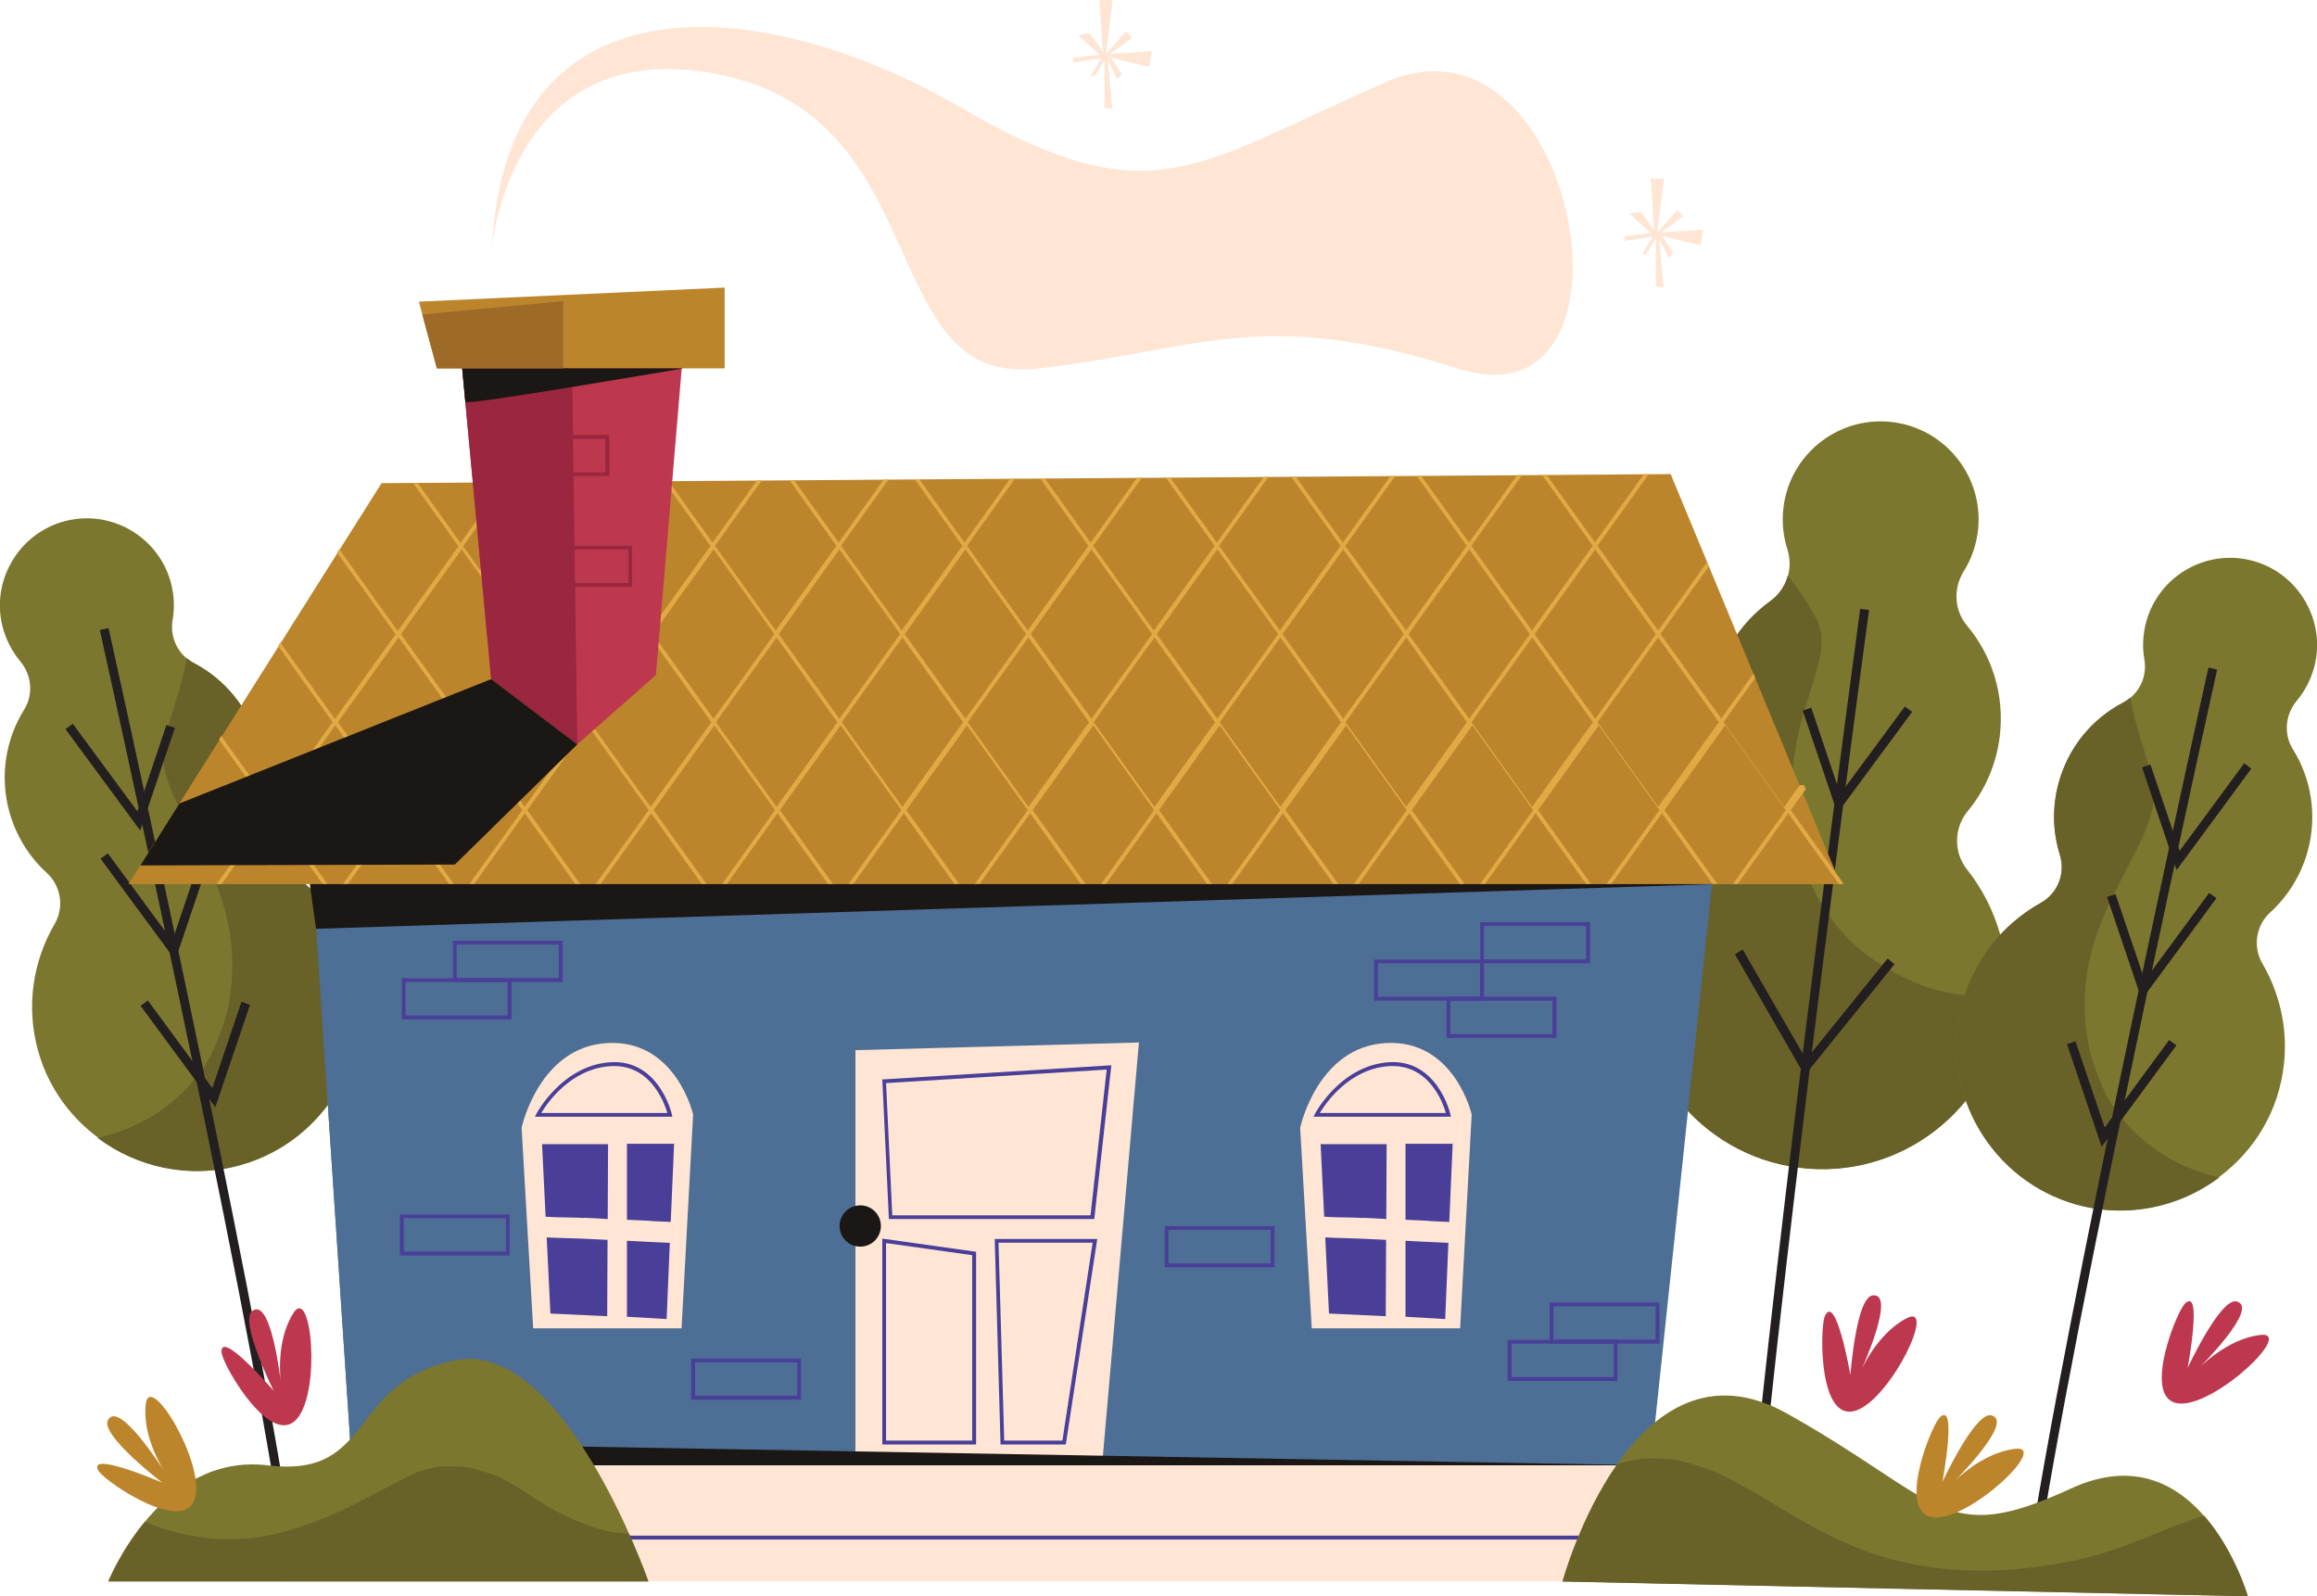 <?xml version="1.0" encoding="UTF-8"?>
<svg xmlns="http://www.w3.org/2000/svg" id="Layer_2" data-name="Layer 2" viewBox="0 0 130.2 89.69">
  <defs>
    <style>
      .cls-1 {
        fill: none;
      }

      .cls-1, .cls-2, .cls-3, .cls-4, .cls-5, .cls-6, .cls-7, .cls-8, .cls-9, .cls-10, .cls-11, .cls-12, .cls-13 {
        stroke-width: 0px;
      }

      .cls-2 {
        fill: #9a263f;
      }

      .cls-3 {
        fill: #4d6e95;
      }

      .cls-4 {
        fill: #686229;
      }

      .cls-5 {
        fill: #231f20;
      }

      .cls-6 {
        fill: #493f99;
      }

      .cls-7 {
        fill: #bd384e;
      }

      .cls-8 {
        fill: #bc852c;
      }

      .cls-9 {
        fill: #fee5d4;
      }

      .cls-10 {
        fill: #e2aa45;
      }

      .cls-11 {
        fill: #1a1714;
      }

      .cls-12 {
        fill: #9e6a28;
      }

      .cls-13 {
        fill: #7c772f;
      }
    </style>
  </defs>
  <g id="SAFE">
    <g>
      <g>
        <path class="cls-13" d="M15.52,48.52c2.17,1.21,3.85,3.29,4.49,5.91,1.15,4.8-1.73,9.7-6.49,11.04s-10.05-1.52-11.39-6.46c-.68-2.49-.27-5.02.94-7.09.55-.94.36-2.15-.45-2.88-.98-.89-1.72-2.07-2.1-3.44-.55-2.02-.19-4.08.84-5.73.53-.85.42-1.94-.22-2.71-.47-.56-.82-1.24-1.01-2-.61-2.51.88-5.09,3.35-5.83,2.64-.79,5.4.76,6.12,3.4.19.71.22,1.43.1,2.11-.17.98.31,1.96,1.19,2.42,1.72.9,3.07,2.49,3.62,4.51.38,1.38.33,2.78-.07,4.05-.32,1.04.12,2.16,1.07,2.69Z"></path>
        <path class="cls-4" d="M5.9,63.84c1.02-.28,2.04-.72,2.93-1.3,1.11-.73,1.96-1.61,2.7-2.7.22-.32.39-.67.54-1.03.34-.84.67-1.67.81-2.56.28-1.66.22-3.23-.18-4.87-.58-2.35-1.91-4.46-2.95-6.64-.22-.53-.4-1.07-.53-1.64-.03-.36-.04-.72-.02-1.09.22-1.32.7-2.59,1.04-3.88.1-.38.18-.76.25-1.15.12.1.26.2.41.28,1.72.9,3.07,2.49,3.62,4.51.38,1.38.33,2.78-.07,4.05-.32,1.04.12,2.16,1.07,2.69,2.17,1.21,3.85,3.29,4.49,5.91,1.15,4.8-1.73,9.7-6.49,11.04-2.88.81-5.82.15-8.04-1.52.14-.03.28-.07.42-.11Z"></path>
        <polygon class="cls-5" points="7.88 46.67 3.68 40.97 4.09 40.67 7.72 45.59 9.35 40.74 9.83 40.9 7.88 46.67"></polygon>
        <polygon class="cls-5" points="12.1 62.22 7.9 56.52 8.31 56.22 11.93 61.14 13.57 56.29 14.05 56.46 12.1 62.22"></polygon>
        <polygon class="cls-5" points="9.85 53.95 5.65 48.25 6.06 47.95 9.68 52.87 11.32 48.02 11.8 48.18 9.85 53.95"></polygon>
        <path class="cls-5" d="M15.81,86.06c-1.99-13.73-10.12-50.29-10.2-50.66l.49-.11c.08.37,8.21,36.95,10.21,50.7l-.5.07Z"></path>
      </g>
      <g>
        <path class="cls-13" d="M96.12,47.03c-2.23,1.69-3.78,4.27-4.06,7.3-.53,5.53,3.46,10.54,8.97,11.27,5.72.76,10.95-3.29,11.67-9,.36-2.88-.5-5.64-2.17-7.75-.76-.96-.74-2.33.05-3.28.95-1.15,1.59-2.58,1.79-4.17.29-2.34-.43-4.57-1.84-6.25-.72-.86-.78-2.09-.18-3.05.44-.7.72-1.51.81-2.39.28-2.9-1.78-5.54-4.66-5.97-3.07-.46-5.9,1.7-6.28,4.76-.1.82-.02,1.63.22,2.37.34,1.06-.03,2.23-.94,2.89-1.77,1.28-3.03,3.26-3.32,5.6-.2,1.6.08,3.14.72,4.5.52,1.1.21,2.43-.77,3.17Z"></path>
        <path class="cls-4" d="M111.63,55.9c-1.35.12-2.8-.16-4.03-.7-1.58-.69-3.06-1.61-4.19-2.94-1.98-2.33-2.87-5.34-2.71-8.38.08-1.41.33-2.84.76-4.18.32-1,.65-2,.86-3.03.04-.32.05-.65.04-.98-.04-.22-.1-.43-.16-.64-.35-.75-.81-1.45-1.3-2.13-.14-.19-.29-.38-.44-.57-.15.56-.48,1.06-.97,1.42-1.77,1.28-3.03,3.26-3.32,5.6-.2,1.6.08,3.14.72,4.5.52,1.1.21,2.43-.77,3.17-2.23,1.69-3.78,4.27-4.06,7.3-.53,5.53,3.46,10.54,8.97,11.27,5.72.76,10.95-3.29,11.67-9,.04-.28.06-.56.07-.84-.37.06-.76.11-1.14.15Z"></path>
        <path class="cls-5" d="M98.55,88.27l-.5-.05c1.89-20.29,6.44-53.68,6.48-54.01l.5.07c-.05.33-4.59,33.71-6.48,53.99Z"></path>
        <polygon class="cls-5" points="103.25 45.69 101.3 39.93 101.78 39.76 103.41 44.61 107.04 39.7 107.45 40 103.25 45.69"></polygon>
        <polygon class="cls-5" points="101.41 60.43 97.49 53.62 97.93 53.36 101.49 59.53 106.07 53.86 106.46 54.18 101.41 60.43"></polygon>
      </g>
      <polygon class="cls-9" points="92.95 12.93 92.77 10.03 93.5 10.03 93.13 13.06 94.26 11.8 94.59 12.14 93.35 13.06 95.71 12.91 95.56 13.78 93.41 13.26 94.02 14.21 93.78 14.49 93.23 13.42 93.49 16.16 93.05 16.08 93.05 13.4 92.47 14.33 92.29 14.27 92.87 13.3 91.28 13.54 91.28 13.28 92.77 13.09 91.56 12.01 92.2 11.89 92.95 12.93"></polygon>
      <polygon class="cls-9" points="61.97 2.9 61.78 0 62.52 0 62.15 3.03 63.28 1.77 63.61 2.12 62.37 3.03 64.73 2.88 64.58 3.76 62.43 3.23 63.04 4.18 62.79 4.46 62.25 3.39 62.51 6.13 62.07 6.05 62.07 3.37 61.49 4.3 61.3 4.24 61.89 3.27 60.3 3.51 60.3 3.25 61.79 3.07 60.58 1.98 61.22 1.86 61.97 2.9"></polygon>
      <g>
        <polygon class="cls-3" points="17.49 48.08 19.77 82.34 92.75 82.34 96.37 48.08 17.49 48.08"></polygon>
        <polygon class="cls-3" points="18.19 58.58 92.75 82.34 19.77 82.34 18.19 58.58"></polygon>
        <polygon class="cls-8" points="21.44 27.15 7.22 49.68 103.43 49.68 93.88 26.64 21.44 27.15"></polygon>
        <g>
          <polygon class="cls-1" points="47.31 40.58 50.71 45.34 54.12 40.58 50.71 35.82 47.31 40.58"></polygon>
          <polygon class="cls-1" points="50.58 35.63 47.17 30.87 43.77 35.63 47.17 40.39 50.58 35.63"></polygon>
          <polygon class="cls-1" points="93.05 35.63 89.64 30.87 86.23 35.63 89.64 40.39 93.05 35.63"></polygon>
          <polygon class="cls-1" points="75.62 40.58 79.02 45.34 82.43 40.58 79.02 35.82 75.62 40.58"></polygon>
          <polygon class="cls-1" points="82.7 40.58 86.1 45.34 89.51 40.58 86.1 35.82 82.7 40.58"></polygon>
          <polygon class="cls-1" points="64.74 35.63 61.33 30.87 57.92 35.63 61.33 40.39 64.74 35.63"></polygon>
          <polygon class="cls-1" points="43.5 35.63 40.1 30.87 36.69 35.63 40.1 40.39 43.5 35.63"></polygon>
          <polygon class="cls-1" points="36.42 35.63 33.02 30.87 29.61 35.63 33.02 40.39 36.42 35.63"></polygon>
          <polygon class="cls-1" points="71.81 35.63 68.41 30.87 65 35.63 68.41 40.39 71.81 35.63"></polygon>
          <polygon class="cls-1" points="78.89 35.63 75.48 30.87 72.08 35.63 75.48 40.39 78.89 35.63"></polygon>
          <polygon class="cls-1" points="85.97 35.63 82.56 30.87 79.16 35.63 82.56 40.39 85.97 35.63"></polygon>
          <polygon class="cls-1" points="57.66 35.63 54.25 30.87 50.85 35.63 54.25 40.39 57.66 35.63"></polygon>
          <polygon class="cls-1" points="54.38 40.58 57.79 45.34 61.2 40.58 57.79 35.82 54.38 40.58"></polygon>
          <polygon class="cls-1" points="26.07 40.58 29.48 45.34 32.89 40.58 29.48 35.82 26.07 40.58"></polygon>
          <polygon class="cls-1" points="29.35 35.63 25.94 30.87 22.54 35.63 25.94 40.39 29.35 35.63"></polygon>
          <polygon class="cls-1" points="40.23 40.58 43.64 45.34 47.04 40.58 43.64 35.82 40.23 40.58"></polygon>
          <polygon class="cls-1" points="33.15 40.58 36.56 45.34 39.96 40.58 36.56 35.82 33.15 40.58"></polygon>
          <polygon class="cls-1" points="61.46 40.58 64.87 45.34 68.27 40.58 64.87 35.82 61.46 40.58"></polygon>
          <polygon class="cls-1" points="89.77 40.58 93.18 45.34 96.58 40.58 93.18 35.82 89.77 40.58"></polygon>
          <polygon class="cls-1" points="19 40.58 22.4 45.34 25.81 40.58 22.4 35.82 19 40.58"></polygon>
          <polygon class="cls-1" points="68.54 40.58 71.95 45.34 75.35 40.58 71.95 35.82 68.54 40.58"></polygon>
          <path class="cls-10" d="M101.13,44.12l-.87,1.22-3.41-4.76,1.78-2.49-.1-.24-1.81,2.53-3.41-4.76,2.72-3.8-.1-.24-2.75,3.85-3.41-4.76,2.88-4.03h-.27s-2.75,3.84-2.75,3.84l-2.72-3.8h-.26s2.85,3.99,2.85,3.99l-3.41,4.76-3.41-4.76,2.85-3.98h-.27s-2.71,3.8-2.71,3.8l-2.69-3.76h-.26s2.82,3.94,2.82,3.94l-3.41,4.76-3.41-4.76,2.81-3.93h-.27s-2.68,3.75-2.68,3.75l-2.65-3.71h-.26s2.78,3.89,2.78,3.89l-3.41,4.76-3.41-4.76,2.78-3.88h-.27s-2.64,3.7-2.64,3.7l-2.62-3.66h-.26s2.75,3.84,2.75,3.84l-3.41,4.76-3.41-4.76,2.74-3.83h-.27s-2.61,3.65-2.61,3.65l-2.58-3.61h-.26s2.71,3.79,2.71,3.79l-3.41,4.76-3.41-4.76,2.7-3.78h-.27s-2.57,3.6-2.57,3.6l-2.54-3.56h-.26s2.68,3.74,2.68,3.74l-3.41,4.76-3.41-4.76,2.67-3.73h-.27s-2.53,3.55-2.53,3.55l-2.51-3.51h-.26s2.64,3.69,2.64,3.69l-3.41,4.76-3.41-4.76,2.63-3.68h-.27s-2.5,3.5-2.5,3.5l-2.47-3.46h-.26s2.61,3.65,2.61,3.65l-3.41,4.76-3.41-4.76,2.6-3.63h-.27s-2.46,3.45-2.46,3.45l-2.44-3.41h-.26s2.57,3.6,2.57,3.6l-3.41,4.76-3.41-4.76,2.56-3.58h-.27s-2.43,3.4-2.43,3.4l-2.4-3.36h-.26s2.54,3.55,2.54,3.55l-3.41,4.76-3.29-4.61-.12.2,3.29,4.59-3.41,4.76-3.07-4.3-.12.2,3.06,4.28-3.41,4.76-2.85-3.99-.12.2,2.84,3.97-2.97,4.15h.27l2.84-3.97,2.84,3.97h.27l-2.97-4.15,3.41-4.76,3.41,4.76-2.97,4.15h.27l2.84-3.97,2.84,3.97h.27l-2.97-4.15,3.41-4.76,3.41,4.76-2.97,4.15h.27l2.84-3.97,2.84,3.97h.27l-2.97-4.15,3.41-4.76,3.41,4.76-2.97,4.15h.27l2.84-3.97,2.84,3.97h.27l-2.97-4.15,3.41-4.76,3.41,4.76-2.97,4.15h.27l2.84-3.97,2.84,3.97h.27l-2.97-4.15,3.41-4.76,3.41,4.76-2.97,4.15h.27l2.84-3.97,2.84,3.97h.27l-2.97-4.15,3.41-4.76,3.41,4.76-2.97,4.15h.27l2.84-3.97,2.84,3.97h.27l-2.97-4.15,3.41-4.76,3.41,4.76-2.97,4.15h.27l2.84-3.97,2.84,3.97h.27l-2.97-4.15,3.41-4.76,3.41,4.76-2.97,4.15h.27l2.84-3.97,2.84,3.97h.27l-2.97-4.15,3.41-4.76,3.41,4.76-2.97,4.15h.27l2.84-3.97,2.84,3.97h.27l-2.97-4.15,3.41-4.76,3.41,4.76-2.97,4.15h.27l2.84-3.97,2.84,3.97h.27l-2.97-4.15,3.41-4.76,3.41,4.76-2.97,4.15h.27l2.84-3.97,2.84,3.97h.27l-2.97-4.15,3.41-4.76,3.41,4.76-2.97,4.15h.27l2.84-3.97,2.84,3.97h.27l-2.97-4.15.84-1.17-.1-.24ZM89.64,30.87l3.41,4.76-3.41,4.76-3.41-4.76,3.41-4.76ZM82.56,30.87l3.41,4.76-3.41,4.76-3.41-4.76,3.41-4.76ZM75.48,30.87l3.41,4.76-3.41,4.76-3.41-4.76,3.41-4.76ZM68.41,30.87l3.41,4.76-3.41,4.76-3.41-4.76,3.41-4.76ZM61.33,30.87l3.41,4.76-3.41,4.76-3.41-4.76,3.41-4.76ZM54.25,30.87l3.41,4.76-3.41,4.76-3.41-4.76,3.41-4.76ZM47.17,30.87l3.41,4.76-3.41,4.76-3.41-4.76,3.41-4.76ZM40.1,30.87l3.41,4.76-3.41,4.76-3.41-4.76,3.41-4.76ZM33.02,30.87l3.41,4.76-3.41,4.76-3.41-4.76,3.41-4.76ZM25.94,30.87l3.41,4.76-3.41,4.76-3.41-4.76,3.41-4.76ZM22.4,45.34l-3.41-4.76,3.41-4.76,3.41,4.76-3.41,4.76ZM29.48,45.34l-3.41-4.76,3.41-4.76,3.41,4.76-3.41,4.76ZM36.56,45.34l-3.41-4.76,3.41-4.76,3.41,4.76-3.41,4.76ZM43.64,45.34l-3.41-4.76,3.41-4.76,3.41,4.76-3.41,4.76ZM50.71,45.34l-3.41-4.76,3.41-4.76,3.41,4.76-3.41,4.76ZM57.79,45.34l-3.41-4.76,3.41-4.76,3.41,4.76-3.41,4.76ZM64.87,45.34l-3.41-4.76,3.41-4.76,3.41,4.76-3.41,4.76ZM71.95,45.34l-3.41-4.76,3.41-4.76,3.41,4.76-3.41,4.76ZM79.02,45.34l-3.41-4.76,3.41-4.76,3.41,4.76-3.41,4.76ZM86.1,45.34l-3.41-4.76,3.41-4.76,3.41,4.76-3.41,4.76ZM93.18,45.34l-3.41-4.76,3.41-4.76,3.41,4.76-3.41,4.76Z"></path>
        </g>
        <polygon class="cls-9" points="48.07 82.34 48.07 59.01 64 58.58 61.93 82.34 48.07 82.34"></polygon>
        <g>
          <path class="cls-9" d="M29.96,74.64h8.34l.65-12.02s-.97-4.22-4.82-4.01-4.82,4.76-4.82,4.76l.65,11.26Z"></path>
          <path class="cls-6" d="M37.78,62.75h-7.72l.08-.16s1.41-2.7,4.13-2.9c2.75-.2,3.48,2.89,3.48,2.92l.03.13ZM30.42,62.54h7.08c-.07-.25-.26-.8-.63-1.33-.65-.94-1.52-1.37-2.59-1.3-2.22.16-3.52,2.06-3.86,2.62Z"></path>
          <path class="cls-6" d="M32.85,68.43c.43.02.87.04,1.3.07l.02-4.21h-3.71l.2,4.08c.73.05,1.47.03,2.18.07Z"></path>
          <path class="cls-6" d="M32.68,69.6c-.65-.03-1.3-.03-1.96-.07l.21,4.28,3.19.15.02-4.29c-.49-.02-.98-.05-1.47-.07Z"></path>
          <path class="cls-6" d="M36.54,68.61c.38.02.77.04,1.15.05l.19-4.39h-2.65v4.27c.44.02.87.04,1.31.06Z"></path>
          <path class="cls-6" d="M36.37,69.78c-.38-.02-.76-.04-1.14-.06v4.27l2.23.13.18-4.28c-.42-.02-.85-.04-1.27-.06Z"></path>
        </g>
        <g>
          <path class="cls-9" d="M73.71,74.64h8.34l.65-12.02s-.97-4.22-4.82-4.01-4.82,4.76-4.82,4.76l.65,11.26Z"></path>
          <path class="cls-6" d="M81.53,62.75h-7.72l.08-.16s1.41-2.7,4.13-2.9c2.75-.2,3.48,2.89,3.48,2.92l.03.13ZM74.17,62.54h7.08c-.07-.25-.26-.8-.63-1.33-.65-.94-1.52-1.37-2.59-1.3-2.22.16-3.52,2.06-3.86,2.62Z"></path>
          <path class="cls-6" d="M76.6,68.43c.43.02.87.04,1.3.07l.02-4.21h-3.71l.2,4.08c.73.05,1.47.03,2.18.07Z"></path>
          <path class="cls-6" d="M76.43,69.6c-.65-.03-1.3-.03-1.96-.07l.21,4.28,3.19.15.02-4.29c-.49-.02-.98-.05-1.47-.07Z"></path>
          <path class="cls-6" d="M80.29,68.61c.38.02.77.04,1.15.05l.19-4.39h-2.65v4.27c.44.02.87.04,1.31.06Z"></path>
          <path class="cls-6" d="M80.12,69.78c-.38-.02-.76-.04-1.14-.06v4.27l2.23.13.18-4.28c-.42-.02-.85-.04-1.27-.06Z"></path>
        </g>
        <polygon class="cls-11" points="17.41 49.68 17.76 52.19 96.37 49.68 17.41 49.68"></polygon>
        <path class="cls-6" d="M61.48,68.5h-11.53l-.37-7.85h.11s12.76-.79,12.76-.79l-.96,8.64ZM50.15,68.29h11.13l.91-8.19-12.4.76.35,7.43Z"></path>
        <path class="cls-6" d="M54.85,81.17h-5.27v-11.57l5.27.74v10.83ZM49.79,80.95h4.84v-10.42l-4.84-.68v11.1Z"></path>
        <path class="cls-6" d="M59.89,81.17h-3.67v-.11c0-.28-.32-11.22-.32-11.33v-.11s5.76,0,5.76,0l-.02.12-1.75,11.43ZM56.43,80.95h3.27l1.7-11.12h-5.29c.03,1.16.29,10.01.32,11.12Z"></path>
        <circle class="cls-11" cx="48.34" cy="68.89" r="1.16"></circle>
        <polygon class="cls-11" points="92.75 82.34 19.68 81.06 19.77 82.34 92.75 82.34"></polygon>
        <polygon class="cls-7" points="27.6 38.16 25.87 19.61 38.4 19.61 36.86 37.93 32.44 41.83 27.6 38.16"></polygon>
        <polygon class="cls-2" points="32.44 41.83 32.13 19.61 25.87 19.61 27.6 38.16 32.44 41.83"></polygon>
        <polygon class="cls-8" points="23.54 16.95 24.55 20.7 40.72 20.7 40.72 16.16 23.54 16.95"></polygon>
        <path class="cls-11" d="M38.4,20.7s-12.23,2.1-12.25,1.89l-.18-1.89h12.43Z"></path>
        <path class="cls-6" d="M28.75,57.28h-6.17v-2.31h6.17v2.31ZM22.79,57.06h5.74v-1.88h-5.74v1.88Z"></path>
        <path class="cls-6" d="M31.62,55.18h-6.17v-2.31h6.17v2.31ZM25.66,54.96h5.74v-1.88h-5.74v1.88Z"></path>
        <path class="cls-2" d="M35.52,32.98h-6.17v-2.31h6.17v2.31ZM29.57,32.76h5.74v-1.88h-5.74v1.88Z"></path>
        <path class="cls-2" d="M34.24,26.75h-6.17v-2.31h6.17v2.31ZM28.28,26.54h5.74v-1.88h-5.74v1.88Z"></path>
        <path class="cls-6" d="M71.62,71.21h-6.17v-2.31h6.17v2.31ZM65.66,70.99h5.74v-1.88h-5.74v1.88Z"></path>
        <path class="cls-6" d="M90.89,77.6h-6.17v-2.31h6.17v2.31ZM84.94,77.38h5.74v-1.88h-5.74v1.88Z"></path>
        <path class="cls-6" d="M93.25,75.5h-6.17v-2.31h6.17v2.31ZM87.29,75.28h5.74v-1.88h-5.74v1.88Z"></path>
        <path class="cls-6" d="M87.46,58.32h-6.17v-2.31h6.17v2.31ZM81.5,58.11h5.74v-1.88h-5.74v1.88Z"></path>
        <path class="cls-6" d="M83.39,56.23h-6.17v-2.31h6.17v2.31ZM77.43,56.01h5.74v-1.88h-5.74v1.88Z"></path>
        <path class="cls-6" d="M89.35,54.13h-6.17v-2.31h6.17v2.31ZM83.39,53.91h5.74v-1.88h-5.74v1.88Z"></path>
        <path class="cls-6" d="M45.01,78.65h-6.17v-2.31h6.17v2.31ZM39.06,78.43h5.74v-1.88h-5.74v1.88Z"></path>
        <path class="cls-6" d="M28.64,70.55h-6.17v-2.31h6.17v2.31ZM22.69,70.33h5.74v-1.88h-5.74v1.88Z"></path>
        <polygon class="cls-9" points="19.77 82.34 17.49 82.34 17.49 86.4 95.6 86.4 94.45 82.34 92.75 82.34 19.77 82.34"></polygon>
        <polygon class="cls-9" points="17.49 86.4 15.76 86.4 15.76 88.86 98.34 88.86 98.34 86.4 17.49 86.4"></polygon>
        <rect class="cls-6" x="17.49" y="86.29" width="78.11" height=".22"></rect>
        <path class="cls-9" d="M27.65,13.82s1.13-12.22,13.07-9.57c11.94,2.64,8.49,17.5,17.58,16.46s12.61-3.51,23.63,0c11.02,3.51,6.73-20.78-4.01-16.11-10.75,4.67-13.13,7.73-23.96,1.43C43.13-.26,28.51-1.87,27.65,13.82Z"></path>
        <polygon class="cls-12" points="31.65 16.92 31.65 20.7 24.55 20.7 23.73 17.67 31.65 16.92"></polygon>
        <polygon class="cls-11" points="27.6 38.16 10.08 45.15 7.89 48.63 25.56 48.58 32.44 41.83 27.6 38.16"></polygon>
      </g>
      <g>
        <path class="cls-13" d="M114.68,50.74c-2.17,1.21-3.85,3.29-4.49,5.91-1.15,4.8,1.73,9.7,6.49,11.04s10.05-1.52,11.39-6.46c.68-2.49.27-5.02-.94-7.09-.55-.94-.36-2.15.45-2.88.98-.89,1.72-2.07,2.1-3.44.55-2.02.19-4.08-.84-5.73-.53-.85-.42-1.94.22-2.71.47-.56.82-1.24,1.01-2,.61-2.51-.88-5.09-3.35-5.83-2.64-.79-5.4.76-6.12,3.4-.19.71-.22,1.43-.1,2.11.17.98-.31,1.96-1.19,2.42-1.72.9-3.07,2.49-3.62,4.51-.38,1.38-.33,2.78.07,4.05.32,1.04-.12,2.16-1.07,2.69Z"></path>
        <path class="cls-4" d="M124.3,66.06c-1.02-.28-2.04-.72-2.93-1.3-1.11-.73-1.96-1.61-2.7-2.7-.22-.32-.39-.67-.54-1.03-.34-.84-.67-1.67-.81-2.56-.28-1.66-.22-3.23.18-4.87.58-2.35,1.91-4.46,2.95-6.64.22-.53.4-1.07.53-1.64.03-.36.04-.72.02-1.09-.22-1.32-.7-2.59-1.04-3.88-.1-.38-.18-.76-.25-1.15-.12.1-.26.2-.41.28-1.72.9-3.07,2.49-3.62,4.51-.38,1.38-.33,2.78.07,4.05.32,1.04-.12,2.16-1.07,2.69-2.17,1.21-3.85,3.29-4.49,5.91-1.15,4.8,1.73,9.7,6.49,11.04,2.88.81,5.82.15,8.04-1.52-.14-.03-.28-.07-.42-.11Z"></path>
        <polygon class="cls-5" points="122.31 48.89 120.37 43.12 120.84 42.96 122.48 47.81 126.11 42.89 126.51 43.19 122.31 48.89"></polygon>
        <polygon class="cls-5" points="118.1 64.44 116.15 58.67 116.63 58.51 118.27 63.36 121.89 58.44 122.3 58.74 118.1 64.44"></polygon>
        <polygon class="cls-5" points="120.35 56.17 118.4 50.4 118.88 50.24 120.52 55.09 124.14 50.17 124.55 50.47 120.35 56.17"></polygon>
        <path class="cls-5" d="M114.39,88.28l-.5-.07c2-13.75,10.13-50.33,10.21-50.7l.49.11c-.08.37-8.21,36.93-10.2,50.66Z"></path>
      </g>
      <path class="cls-13" d="M87.8,88.86s3.91-14.33,12.64-9.42c8.74,4.91,8.71,7.53,15.94,4.2s9.92,6.05,9.92,6.05l-38.51-.83Z"></path>
      <path class="cls-4" d="M122.39,85.67c-1.85.74-3.7,1.56-5.65,1.98-3.74.8-7.63.91-11.3-.29-1.84-.6-3.53-1.5-5.18-2.5-1.21-.73-2.42-1.46-3.69-2.07-.79-.33-1.6-.6-2.44-.77-.63-.07-1.25-.09-1.88-.05-.46.07-.91.16-1.35.29-2.1,2.98-3.09,6.61-3.09,6.61l38.51.83s-.74-2.57-2.47-4.54c-.49.16-.97.33-1.45.52Z"></path>
      <path class="cls-7" d="M102.53,73.98c-.27.82-.32,5.99,1.77,5.28,1.96-.67,4.55-6.06,2.85-5.19s-2.59,2.99-2.59,2.99c0,0,2.04-4.44.67-4.27-.93.11-1.25,4.47-1.25,4.47,0,0-.83-4.75-1.45-3.27Z"></path>
      <path class="cls-7" d="M122.73,73.31c-.54.67-2.41,5.5-.2,5.56,2.07.06,6.39-4.07,4.5-3.86s-3.48,1.88-3.48,1.88c0,0,3.47-3.43,2.13-3.76-.91-.22-2.75,3.74-2.75,3.74,0,0,.89-4.74-.2-3.57Z"></path>
      <path class="cls-8" d="M108.95,79.71c-.54.67-2.41,5.5-.2,5.56,2.07.06,6.39-4.07,4.5-3.86s-3.48,1.88-3.48,1.88c0,0,3.47-3.43,2.13-3.76-.91-.22-2.75,3.74-2.75,3.74,0,0,.89-4.74-.2-3.57Z"></path>
      <path class="cls-7" d="M12.47,76.09c.18.84,2.8,5.31,4.23,3.62,1.34-1.58.8-7.53-.22-5.92s-.7,3.89-.7,3.89c0,0-.53-4.85-1.61-4.01-.74.57,1.21,4.48,1.21,4.48,0,0-3.15-3.65-2.92-2.07Z"></path>
      <path class="cls-13" d="M36.44,88.86s-4.78-13.67-10.88-12.42c-6.1,1.26-4.45,6.64-10.51,5.9-6.06-.74-8.95,6.51-8.95,6.51h30.35Z"></path>
      <path class="cls-4" d="M35.31,86.17c-1.29-.02-2.39-.46-3.53-.99-1.3-.61-2.41-1.52-3.69-2.17-.59-.24-1.2-.43-1.83-.56-.51-.06-1.03-.07-1.54-.04-.43.07-.85.17-1.27.31-1.68.78-3.26,1.75-4.97,2.47-2.03.85-4.1,1.44-6.32,1.28-1.38-.1-2.76-.41-4.02-.96-1.38,1.67-2.06,3.36-2.06,3.36h30.35s-.39-1.12-1.09-2.68c-.01,0-.02,0-.03,0Z"></path>
      <path class="cls-8" d="M5.59,82.72c.53.68,4.83,3.56,5.38,1.42.52-2.01-2.57-7.13-2.78-5.23s1.07,3.81,1.07,3.81c0,0-2.59-4.14-3.2-2.91-.42.84,3.05,3.5,3.05,3.5,0,0-4.42-1.91-3.53-.59Z"></path>
    </g>
  </g>
</svg>
